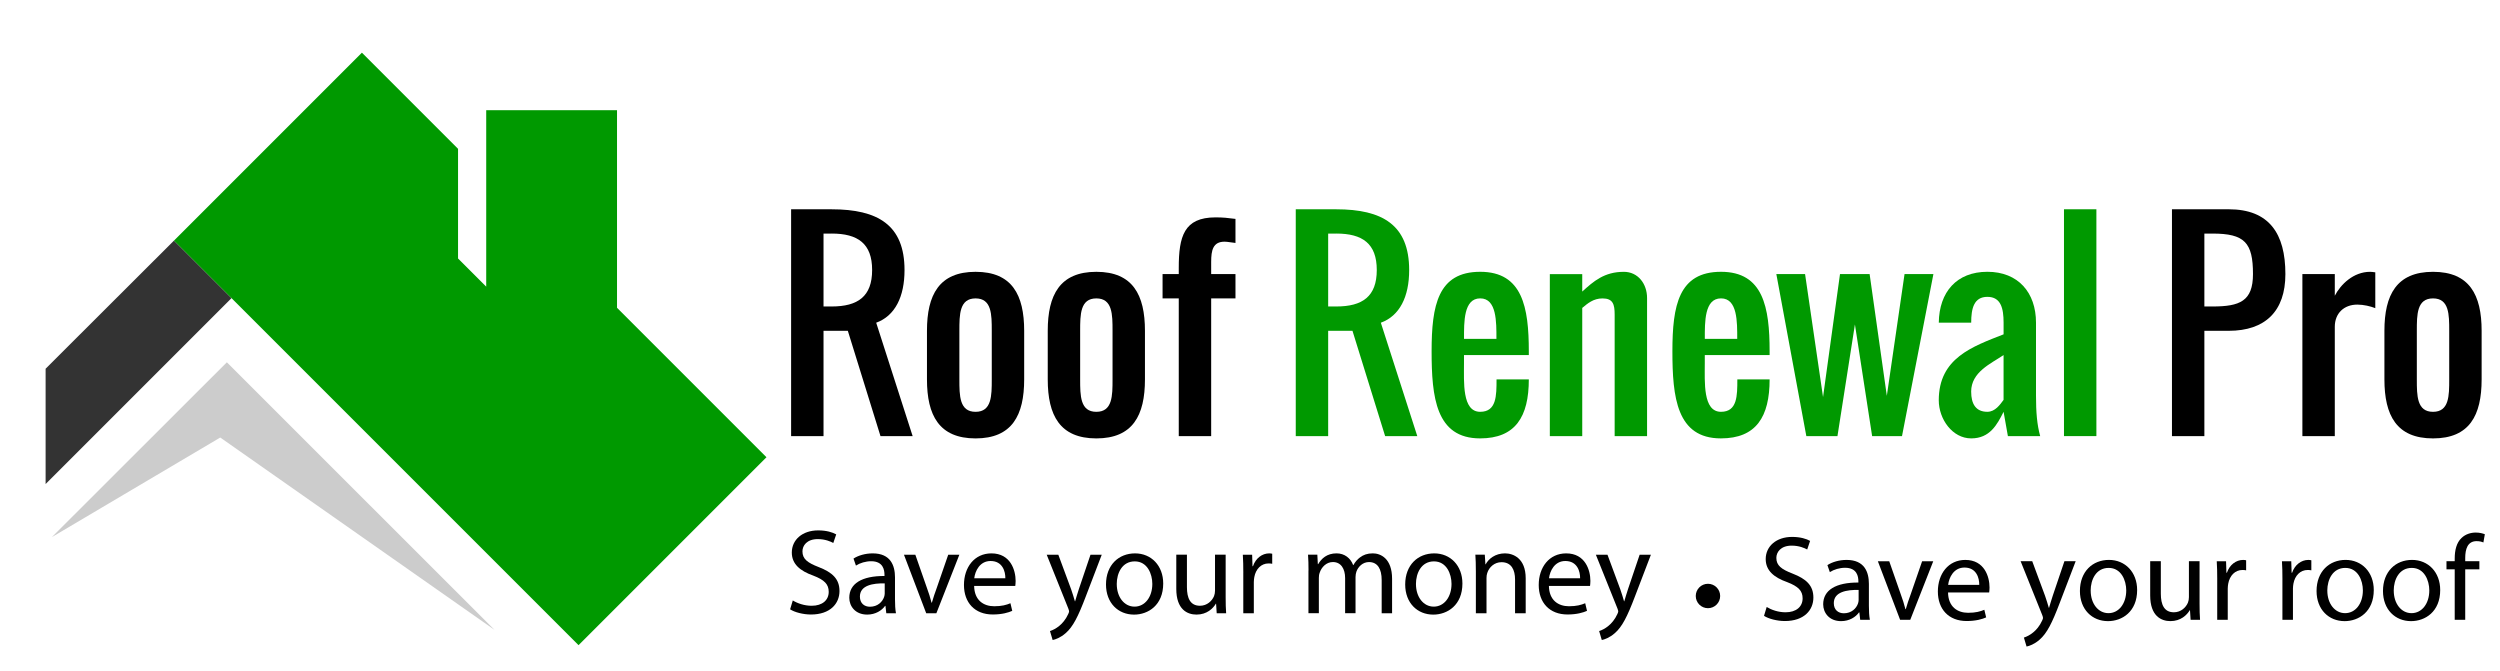 <?xml version="1.0" encoding="UTF-8"?>
<svg id="Layer_1" data-name="Layer 1" xmlns="http://www.w3.org/2000/svg" xmlns:xlink="http://www.w3.org/1999/xlink" viewBox="0 0 1184 318">
  <defs>
    <style>
      .cls-1 {
        fill: #090;
      }

      .cls-2 {
        fill: #333;
      }

      .cls-3 {
        fill: #ccc;
      }

      .cls-4 {
        filter: url(#drop-shadow-5);
      }

      .cls-5 {
        filter: url(#drop-shadow-4);
      }

      .cls-6 {
        filter: url(#drop-shadow-6);
      }

      .cls-7 {
        filter: url(#drop-shadow-2);
      }

      .cls-8 {
        filter: url(#drop-shadow-1);
      }
    </style>
    <filter id="drop-shadow-1" filterUnits="userSpaceOnUse">
      <feOffset dx="7" dy="7"/>
      <feGaussianBlur result="blur" stdDeviation="5"/>
      <feFlood flood-color="#000" flood-opacity=".3"/>
      <feComposite in2="blur" operator="in"/>
      <feComposite in="SourceGraphic"/>
    </filter>
    <filter id="drop-shadow-2" filterUnits="userSpaceOnUse">
      <feOffset dx="7" dy="7"/>
      <feGaussianBlur result="blur-2" stdDeviation="5"/>
      <feFlood flood-color="#000" flood-opacity=".3"/>
      <feComposite in2="blur-2" operator="in"/>
      <feComposite in="SourceGraphic"/>
    </filter>
    <filter id="drop-shadow-4" filterUnits="userSpaceOnUse">
      <feOffset dx="7" dy="7"/>
      <feGaussianBlur result="blur-3" stdDeviation="5"/>
      <feFlood flood-color="#000" flood-opacity=".3"/>
      <feComposite in2="blur-3" operator="in"/>
      <feComposite in="SourceGraphic"/>
    </filter>
    <filter id="drop-shadow-5" filterUnits="userSpaceOnUse">
      <feOffset dx="7" dy="7"/>
      <feGaussianBlur result="blur-4" stdDeviation="5"/>
      <feFlood flood-color="#000" flood-opacity=".3"/>
      <feComposite in2="blur-4" operator="in"/>
      <feComposite in="SourceGraphic"/>
    </filter>
    <filter id="drop-shadow-6" filterUnits="userSpaceOnUse">
      <feOffset dx="7" dy="7"/>
      <feGaussianBlur result="blur-5" stdDeviation="5"/>
      <feFlood flood-color="#000" flood-opacity=".3"/>
      <feComposite in2="blur-5" operator="in"/>
      <feComposite in="SourceGraphic"/>
    </filter>
  </defs>
  <g class="cls-8">
    <g id="Layer0_0_FILL" data-name="Layer0 0 FILL">
      <path class="cls-3" d="m17.56,247.38l79.75-47.17,129.88,91.09-126.75-126.72L17.56,247.38Z"/>
      <path class="cls-2" d="m75.39,106.95l-60.79,60.68v54.61l88.04-88.04-27.25-27.25Z"/>
      <path class="cls-1" d="m223.27,128.76l-13.34-13.34v-51.94l-45.53-45.53-89,89,27.25,27.25,164.35,164.35,89-89-70.78-70.78V45.2h-61.95v83.56Z"/>
    </g>
  </g>
  <g class="cls-7">
    <path d="m407.96,145.83l17.27,53.72h-15.23l-15.47-49.88h-11.51v49.88h-15.35v-107.43h19.18c21.88,0,34.53,7.43,34.53,28.78,0,12.65-4.5,21.7-13.43,24.94Zm-21.1-42.21h-3.84v34.53h3.84c12.41,0,19.18-4.74,19.18-17.27s-6.77-17.27-19.18-17.27Z"/>
    <path d="m432.01,172.69v-23.02c0-17.03,5.76-27.94,23.02-27.94s23.02,10.91,23.02,27.94v23.02c0,17.03-5.76,27.94-23.02,27.94s-23.02-10.91-23.02-27.94Zm15.35-23.02v23.02c0,7.67,0,15.35,7.67,15.35s7.67-7.67,7.67-15.35v-23.02c0-7.67,0-15.35-7.67-15.35s-7.67,7.67-7.67,15.35Z"/>
    <path d="m489.21,172.69v-23.02c0-17.03,5.76-27.94,23.02-27.94s23.02,10.91,23.02,27.94v23.02c0,17.03-5.76,27.94-23.02,27.94s-23.02-10.91-23.02-27.94Zm15.35-23.02v23.02c0,7.67,0,15.35,7.67,15.35s7.67-7.67,7.67-15.35v-23.02c0-7.67,0-15.35-7.67-15.35s-7.67,7.67-7.67,15.35Z"/>
    <path d="m568.65,95.95c3.72,0,5.64.24,9.47.72v11.39c-1.56-.12-3.66-.6-5.16-.6-5.52,0-6.35,4.08-6.35,9.59v5.76h11.51v11.51h-11.51v65.23h-15.35v-65.23h-7.67v-11.51h7.67v-2.94c0-14.87,2.46-23.92,17.39-23.92Z"/>
    <path class="cls-1" d="m646.96,145.83l17.27,53.72h-15.23l-15.47-49.88h-11.51v49.88h-15.35v-107.43h19.18c21.88,0,34.53,7.43,34.53,28.78,0,12.65-4.5,21.7-13.43,24.94Zm-21.1-42.21h-3.84v34.53h3.84c12.41,0,19.18-4.74,19.18-17.27s-6.77-17.27-19.18-17.27Z"/>
    <path class="cls-1" d="m694.03,188.03c7.73,0,7.73-7.61,7.73-15.35h15.29c0,17.69-6.35,27.94-23.08,27.94-20.92,0-22.96-19.48-22.96-41.25s3-37.65,23.02-37.65,23.02,16.85,23.02,37.65v1.8h-30.7v3.84c0,8.87-.96,23.02,7.67,23.02Zm0-53.72c-7.91,0-7.67,11.27-7.67,19.18h15.35c0-7.97.18-19.18-7.67-19.18Z"/>
    <path class="cls-1" d="m762.02,121.73c6.77,0,11.03,5.7,11.03,12.41v65.41h-15.35v-57.55c0-4.86-.78-7.67-5.76-7.67-4.32,0-7.07,2.4-9.59,4.5v60.73h-15.35v-76.74h15.35v8.27c5.4-4.92,10.49-9.35,19.66-9.35Z"/>
    <path class="cls-1" d="m808.07,188.03c7.73,0,7.73-7.61,7.73-15.35h15.29c0,17.69-6.35,27.94-23.08,27.94-20.92,0-22.96-19.48-22.96-41.25s3-37.65,23.02-37.65,23.02,16.85,23.02,37.65v1.8h-30.7v3.84c0,8.87-.96,23.02,7.67,23.02Zm0-53.72c-7.91,0-7.67,11.27-7.67,19.18h15.35c0-7.97.18-19.18-7.67-19.18Z"/>
    <path class="cls-1" d="m863.23,199.54h-14.75l-14.21-76.74h13.61l8.51,58.27,8.03-58.27h14.03l8.15,57.67,8.39-57.67h13.67l-14.87,76.74h-14.15l-8.15-52.88-8.27,52.88Z"/>
    <path class="cls-1" d="m957.25,145.83v34.53c0,7.85.48,13.73,1.98,19.18h-15.29l-2.04-11.51c-3.06,6.06-6.47,12.59-15.35,12.59s-15.35-9.11-15.35-18.05c0-19.96,15.89-25.42,30.7-31.23v-5.52c0-6.77-1.26-12.23-7.67-12.23s-7.67,5.52-7.67,12.23h-15.35c.18-14.51,8.45-24.1,23.02-24.1s23.02,9.83,23.02,24.1Zm-30.7,32.67c0,5.76,2.16,9.53,7.67,9.53,3.72,0,6.06-3.48,7.67-5.64v-21.22c-6.05,4.08-15.35,8.03-15.35,17.33Z"/>
    <path class="cls-1" d="m970.5,199.54v-107.43h15.35v107.43h-15.35Z"/>
    <path d="m1048.5,149.66h-11.51v49.88h-15.35v-107.43h26.86c19.18,0,26.86,11.51,26.86,30.7,0,17.57-9.53,26.86-26.86,26.86Zm-7.67-46.04h-3.84v34.53h3.84c12.95,0,19.18-2.52,19.18-15.35,0-14.93-3.96-19.18-19.18-19.18Z"/>
    <path d="m1115.48,121.73c.78,0,1.32.12,2.46.24v16.97c-2.28-.9-5.52-1.68-8.51-1.68-6.35,0-10.67,4.14-10.67,10.49v51.8h-15.35v-76.74h15.35v10.25c2.76-5.34,8.81-11.33,16.73-11.33Z"/>
    <path d="m1122.26,172.69v-23.02c0-17.03,5.76-27.94,23.02-27.94s23.02,10.91,23.02,27.94v23.02c0,17.03-5.75,27.94-23.02,27.94s-23.02-10.91-23.02-27.94Zm15.35-23.02v23.02c0,7.67,0,15.35,7.67,15.35s7.67-7.67,7.67-15.35v-23.02c0-7.67,0-15.35-7.67-15.35s-7.67,7.67-7.67,15.35Z"/>
  </g>
  <circle class="cls-5" cx="801.89" cy="275.26" r="5.78"/>
  <g class="cls-4">
    <path d="m368.46,277.37c2.23,1.38,5.5,2.52,8.94,2.52,5.1,0,8.08-2.69,8.08-6.59,0-3.61-2.06-5.67-7.28-7.68-6.3-2.23-10.2-5.5-10.2-10.94,0-6.02,4.98-10.49,12.49-10.49,3.95,0,6.82.92,8.54,1.89l-1.38,4.07c-1.26-.69-3.84-1.83-7.33-1.83-5.27,0-7.28,3.15-7.28,5.79,0,3.61,2.35,5.39,7.68,7.45,6.53,2.52,9.86,5.67,9.86,11.35,0,5.96-4.41,11.12-13.52,11.12-3.72,0-7.79-1.09-9.86-2.46l1.26-4.18Z"/>
    <path d="m412.75,283.44l-.4-3.5h-.17c-1.55,2.18-4.53,4.13-8.48,4.13-5.62,0-8.48-3.95-8.48-7.97,0-6.7,5.96-10.37,16.67-10.31v-.57c0-2.29-.63-6.42-6.3-6.42-2.58,0-5.27.8-7.22,2.06l-1.15-3.32c2.29-1.49,5.62-2.46,9.11-2.46,8.48,0,10.54,5.79,10.54,11.35v10.37c0,2.41.11,4.76.46,6.65h-4.58Zm-.75-14.15c-5.5-.11-11.75.86-11.75,6.25,0,3.27,2.18,4.81,4.76,4.81,3.61,0,5.9-2.29,6.7-4.64.17-.52.29-1.09.29-1.6v-4.81Z"/>
    <path d="m426.5,255.71l5.44,15.59c.92,2.52,1.66,4.81,2.23,7.11h.17c.63-2.29,1.43-4.58,2.35-7.11l5.39-15.59h5.27l-10.89,27.73h-4.81l-10.54-27.73h5.39Z"/>
    <path d="m454.35,270.49c.11,6.82,4.47,9.63,9.51,9.63,3.61,0,5.79-.63,7.68-1.43l.86,3.61c-1.78.8-4.81,1.72-9.23,1.72-8.54,0-13.64-5.62-13.64-13.98s4.93-14.96,13.01-14.96c9.05,0,11.46,7.97,11.46,13.06,0,1.03-.11,1.83-.17,2.35h-19.48Zm14.78-3.61c.06-3.21-1.32-8.19-6.99-8.19-5.1,0-7.33,4.7-7.74,8.19h14.73Z"/>
    <path d="m494.22,255.71l6.07,16.39c.63,1.83,1.32,4.01,1.78,5.67h.11c.52-1.66,1.09-3.78,1.78-5.79l5.5-16.27h5.33l-7.56,19.77c-3.61,9.51-6.07,14.38-9.51,17.36-2.46,2.18-4.93,3.04-6.19,3.27l-1.26-4.24c1.26-.4,2.92-1.2,4.41-2.46,1.38-1.09,3.09-3.04,4.24-5.62.23-.52.4-.92.4-1.2s-.11-.69-.34-1.32l-10.26-25.56h5.5Z"/>
    <path d="m543.9,269.35c0,10.26-7.11,14.73-13.81,14.73-7.51,0-13.29-5.5-13.29-14.27,0-9.28,6.07-14.73,13.75-14.73s13.35,5.79,13.35,14.27Zm-22,.29c0,6.07,3.5,10.66,8.42,10.66s8.42-4.53,8.42-10.77c0-4.7-2.35-10.66-8.31-10.66s-8.54,5.5-8.54,10.77Z"/>
    <path d="m573.47,275.88c0,2.87.06,5.39.23,7.56h-4.47l-.29-4.53h-.11c-1.32,2.24-4.24,5.16-9.17,5.16-4.35,0-9.57-2.41-9.57-12.15v-16.22h5.04v15.36c0,5.27,1.6,8.83,6.19,8.83,3.38,0,5.73-2.35,6.65-4.58.29-.74.46-1.66.46-2.58v-17.02h5.04v20.17Z"/>
    <path d="m581.83,264.36c0-3.27-.06-6.07-.23-8.65h4.41l.17,5.44h.23c1.26-3.72,4.3-6.07,7.68-6.07.57,0,.97.06,1.43.17v4.76c-.52-.11-1.03-.17-1.72-.17-3.55,0-6.07,2.69-6.76,6.47-.11.69-.23,1.49-.23,2.35v14.78h-4.99v-19.08Z"/>
    <path d="m612.71,263.21c0-2.87-.06-5.21-.23-7.51h4.41l.23,4.47h.17c1.55-2.64,4.13-5.1,8.71-5.1,3.78,0,6.65,2.29,7.85,5.56h.11c.86-1.55,1.95-2.75,3.09-3.61,1.66-1.26,3.5-1.95,6.13-1.95,3.67,0,9.11,2.41,9.11,12.03v16.33h-4.93v-15.7c0-5.33-1.95-8.54-6.02-8.54-2.87,0-5.1,2.12-5.96,4.58-.23.69-.4,1.6-.4,2.52v17.13h-4.93v-16.62c0-4.41-1.95-7.62-5.79-7.62-3.15,0-5.44,2.52-6.25,5.04-.29.74-.4,1.6-.4,2.46v16.73h-4.93v-20.23Z"/>
    <path d="m685.6,269.35c0,10.26-7.11,14.73-13.81,14.73-7.51,0-13.29-5.5-13.29-14.27,0-9.28,6.07-14.73,13.75-14.73s13.35,5.79,13.35,14.27Zm-22,.29c0,6.07,3.5,10.66,8.42,10.66s8.42-4.53,8.42-10.77c0-4.7-2.35-10.66-8.31-10.66s-8.54,5.5-8.54,10.77Z"/>
    <path d="m691.96,263.21c0-2.87-.06-5.21-.23-7.51h4.47l.29,4.58h.11c1.38-2.64,4.58-5.21,9.17-5.21,3.84,0,9.8,2.29,9.8,11.8v16.56h-5.04v-15.99c0-4.47-1.66-8.19-6.42-8.19-3.32,0-5.9,2.35-6.76,5.16-.23.63-.34,1.49-.34,2.35v16.67h-5.04v-20.23Z"/>
    <path d="m726.56,270.49c.11,6.82,4.47,9.63,9.51,9.63,3.61,0,5.79-.63,7.68-1.43l.86,3.61c-1.78.8-4.81,1.72-9.23,1.72-8.54,0-13.64-5.62-13.64-13.98s4.93-14.96,13.01-14.96c9.05,0,11.46,7.97,11.46,13.06,0,1.03-.11,1.83-.17,2.35h-19.48Zm14.78-3.61c.06-3.21-1.32-8.19-6.99-8.19-5.1,0-7.33,4.7-7.74,8.19h14.73Z"/>
    <path d="m754.3,255.71l6.07,16.39c.63,1.83,1.32,4.01,1.78,5.67h.11c.52-1.66,1.09-3.78,1.78-5.79l5.5-16.27h5.33l-7.56,19.77c-3.61,9.51-6.07,14.38-9.51,17.36-2.46,2.18-4.93,3.04-6.19,3.27l-1.26-4.24c1.26-.4,2.92-1.2,4.41-2.46,1.38-1.09,3.09-3.04,4.24-5.62.23-.52.4-.92.4-1.2s-.11-.69-.34-1.32l-10.26-25.56h5.5Z"/>
  </g>
  <g class="cls-6">
    <path d="m829.7,280.46c2.24,1.38,5.5,2.52,8.94,2.52,5.1,0,8.08-2.69,8.08-6.59,0-3.61-2.06-5.67-7.28-7.68-6.3-2.23-10.2-5.5-10.2-10.94,0-6.02,4.99-10.49,12.49-10.49,3.95,0,6.82.92,8.54,1.89l-1.38,4.07c-1.26-.69-3.84-1.83-7.33-1.83-5.27,0-7.28,3.15-7.28,5.79,0,3.61,2.35,5.39,7.68,7.45,6.53,2.52,9.86,5.67,9.86,11.35,0,5.96-4.41,11.12-13.52,11.12-3.72,0-7.79-1.09-9.86-2.46l1.26-4.18Z"/>
    <path d="m873.99,286.54l-.4-3.5h-.17c-1.55,2.18-4.53,4.13-8.48,4.13-5.62,0-8.48-3.95-8.48-7.97,0-6.7,5.96-10.37,16.67-10.31v-.57c0-2.29-.63-6.42-6.3-6.42-2.58,0-5.27.8-7.22,2.06l-1.15-3.32c2.29-1.49,5.62-2.46,9.11-2.46,8.48,0,10.54,5.79,10.54,11.35v10.37c0,2.41.11,4.76.46,6.65h-4.58Zm-.75-14.15c-5.5-.11-11.75.86-11.75,6.25,0,3.27,2.18,4.81,4.76,4.81,3.61,0,5.9-2.29,6.7-4.64.17-.52.29-1.09.29-1.6v-4.81Z"/>
    <path d="m887.74,258.8l5.44,15.59c.92,2.52,1.66,4.81,2.23,7.11h.17c.63-2.29,1.43-4.58,2.35-7.11l5.39-15.59h5.27l-10.89,27.73h-4.81l-10.54-27.73h5.39Z"/>
    <path d="m915.59,273.59c.11,6.82,4.47,9.63,9.51,9.63,3.61,0,5.79-.63,7.68-1.43l.86,3.61c-1.78.8-4.81,1.72-9.23,1.72-8.54,0-13.64-5.62-13.64-13.98s4.93-14.96,13.01-14.96c9.05,0,11.46,7.97,11.46,13.06,0,1.03-.11,1.83-.17,2.35h-19.48Zm14.78-3.61c.06-3.21-1.32-8.19-6.99-8.19-5.1,0-7.33,4.7-7.74,8.19h14.73Z"/>
    <path d="m955.47,258.8l6.07,16.39c.63,1.83,1.32,4.01,1.78,5.67h.11c.52-1.66,1.09-3.78,1.78-5.79l5.5-16.27h5.33l-7.56,19.77c-3.61,9.51-6.07,14.38-9.51,17.36-2.46,2.18-4.93,3.04-6.19,3.27l-1.26-4.24c1.26-.4,2.92-1.2,4.41-2.46,1.38-1.09,3.09-3.04,4.24-5.62.23-.52.4-.92.4-1.2s-.11-.69-.34-1.32l-10.26-25.56h5.5Z"/>
    <path d="m1005.15,272.44c0,10.26-7.11,14.73-13.81,14.73-7.51,0-13.29-5.5-13.29-14.27,0-9.28,6.07-14.73,13.75-14.73s13.35,5.79,13.35,14.27Zm-22,.29c0,6.07,3.5,10.66,8.42,10.66s8.42-4.53,8.42-10.77c0-4.7-2.35-10.66-8.31-10.66s-8.54,5.5-8.54,10.77Z"/>
    <path d="m1034.71,278.97c0,2.87.06,5.39.23,7.56h-4.47l-.29-4.53h-.11c-1.32,2.24-4.24,5.16-9.17,5.16-4.35,0-9.57-2.41-9.57-12.15v-16.22h5.04v15.36c0,5.27,1.6,8.83,6.19,8.83,3.38,0,5.73-2.35,6.65-4.58.29-.74.46-1.66.46-2.58v-17.02h5.04v20.17Z"/>
    <path d="m1043.08,267.46c0-3.27-.06-6.07-.23-8.65h4.41l.17,5.44h.23c1.26-3.72,4.3-6.07,7.68-6.07.57,0,.97.06,1.43.17v4.76c-.52-.11-1.03-.17-1.72-.17-3.55,0-6.07,2.69-6.76,6.47-.11.69-.23,1.49-.23,2.35v14.78h-4.99v-19.08Z"/>
    <path d="m1073.96,267.46c0-3.27-.06-6.07-.23-8.65h4.41l.17,5.44h.23c1.26-3.72,4.3-6.07,7.68-6.07.57,0,.97.06,1.43.17v4.76c-.52-.11-1.03-.17-1.72-.17-3.55,0-6.07,2.69-6.76,6.47-.11.69-.23,1.49-.23,2.35v14.78h-4.99v-19.08Z"/>
    <path d="m1117.22,272.44c0,10.26-7.11,14.73-13.81,14.73-7.51,0-13.29-5.5-13.29-14.27,0-9.28,6.07-14.73,13.75-14.73s13.35,5.79,13.35,14.27Zm-22,.29c0,6.07,3.5,10.66,8.42,10.66s8.42-4.53,8.42-10.77c0-4.7-2.35-10.66-8.31-10.66s-8.54,5.5-8.54,10.77Z"/>
    <path d="m1148.68,272.44c0,10.26-7.11,14.73-13.81,14.73-7.51,0-13.29-5.5-13.29-14.27,0-9.28,6.07-14.73,13.75-14.73s13.35,5.79,13.35,14.27Zm-22,.29c0,6.07,3.5,10.66,8.42,10.66s8.42-4.53,8.42-10.77c0-4.7-2.35-10.66-8.31-10.66s-8.54,5.5-8.54,10.77Z"/>
    <path d="m1155.55,286.54v-23.9h-3.9v-3.84h3.9v-1.32c0-3.9.86-7.45,3.21-9.68,1.89-1.83,4.41-2.58,6.76-2.58,1.78,0,3.32.4,4.3.8l-.69,3.9c-.74-.34-1.78-.63-3.21-.63-4.3,0-5.39,3.78-5.39,8.02v1.49h6.7v3.84h-6.7v23.9h-4.99Z"/>
  </g>
</svg>